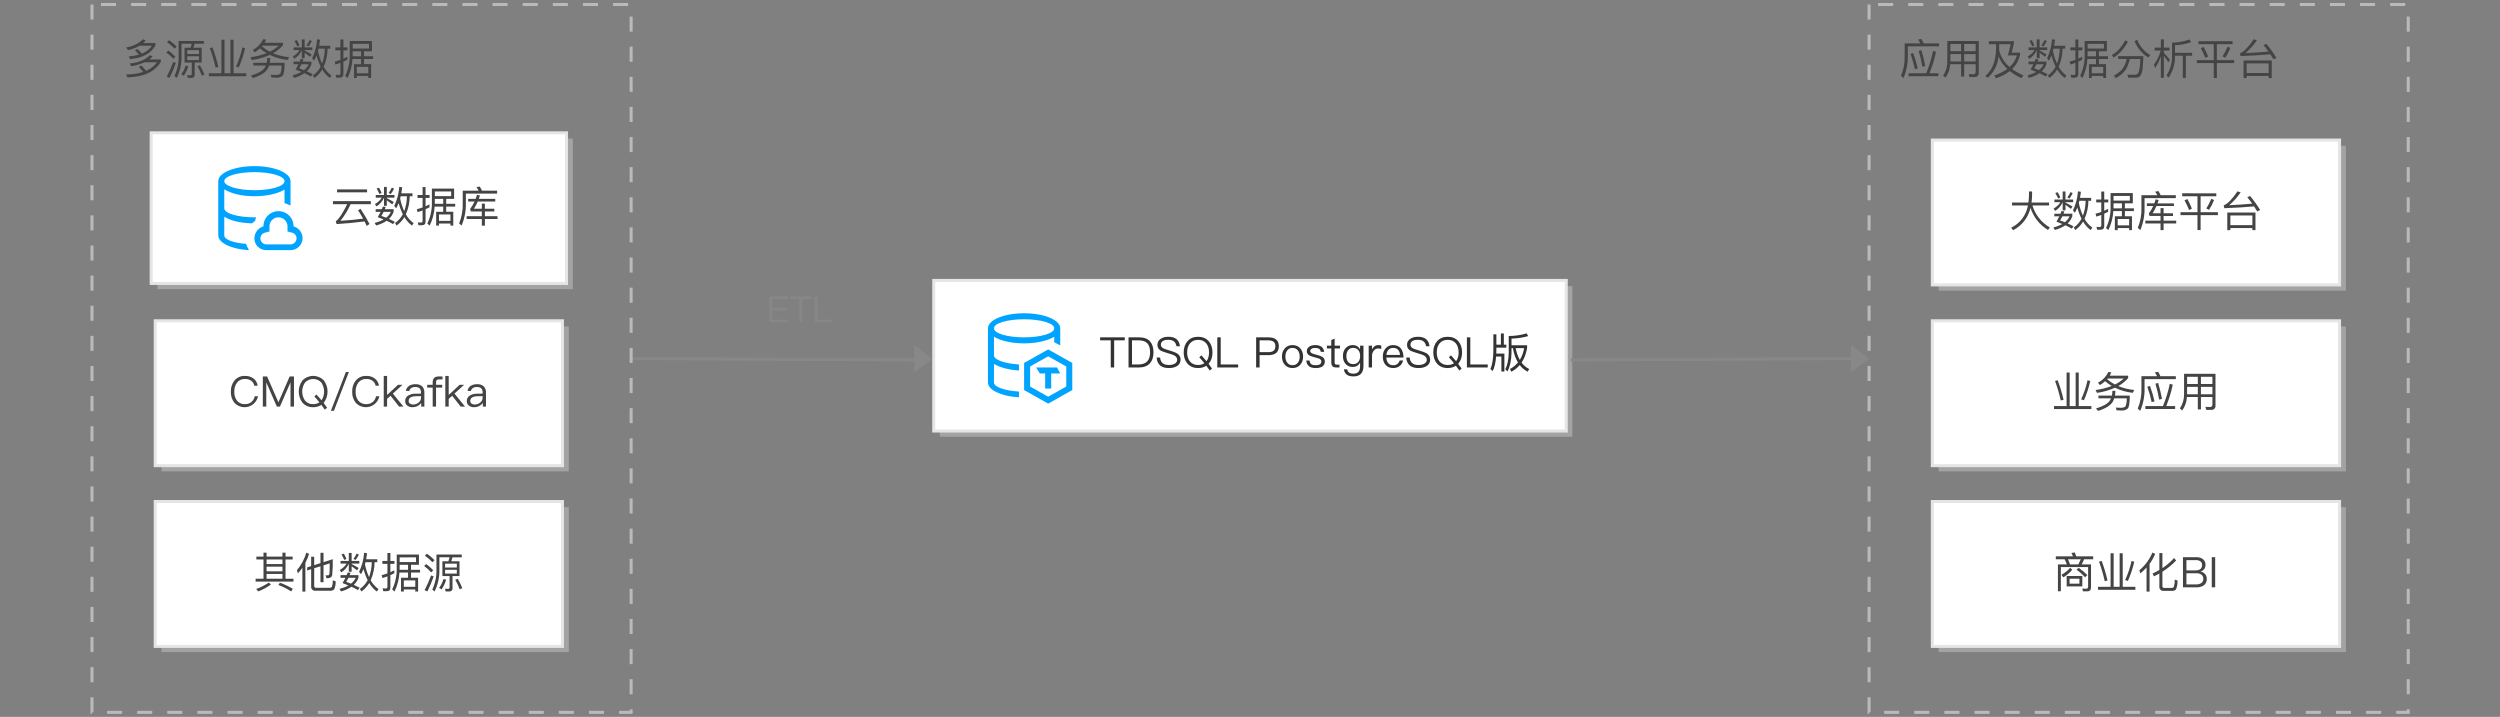 <?xml version="1.0" encoding="UTF-8"?>
<svg width="830px" height="238px" viewBox="0 0 830 238" version="1.1" xmlns="http://www.w3.org/2000/svg" xmlns:xlink="http://www.w3.org/1999/xlink">
    <rect x="0" y="0" width="830" height="238" fill="#808080" stroke="none"/>
    <title>2</title>
    <g id="2" stroke="none" stroke-width="1" fill="none" fill-rule="evenodd">
        <g id="htap" transform="translate(30, 1)">
            <g id="编组" transform="translate(280, 92)" fill-rule="nonzero">
                <rect id="矩形" fill="#BBBBBB" opacity="0.6" x="2" y="2" width="210" height="50"></rect>
                <rect id="矩形" stroke="#E5E5E5" fill="#FFFFFF" x="0" y="0.1" width="210" height="50"></rect>
                <path d="M59.9,29 L59.9,19.998 L63.428,19.998 L63.428,19.004 L55.238,19.004 L55.238,19.998 L58.766,19.998 L58.766,29 L59.9,29 Z M68.146,29 C69.714,29 70.918,28.538 71.758,27.628 C72.556,26.76 72.962,25.542 72.962,24.002 C72.962,22.434 72.584,21.216 71.842,20.376 C71.03,19.452 69.84,19.004 68.258,19.004 L64.674,19.004 L64.674,29 L68.146,29 Z M67.95,28.006 L65.822,28.006 L65.822,19.998 L68.076,19.998 C69.392,19.998 70.344,20.334 70.96,21.02 C71.534,21.664 71.828,22.658 71.828,24.002 C71.828,25.304 71.506,26.298 70.89,26.97 C70.232,27.656 69.252,28.006 67.95,28.006 Z M78.072,29.196 C79.262,29.196 80.2,28.944 80.9,28.454 C81.6,27.95 81.95,27.25 81.95,26.382 C81.95,25.472 81.53,24.772 80.704,24.268 C80.284,24.016 79.416,23.694 78.1,23.302 C77.134,23.022 76.518,22.812 76.266,22.672 C75.692,22.364 75.412,21.958 75.412,21.454 C75.412,20.88 75.65,20.46 76.126,20.18 C76.546,19.928 77.12,19.816 77.862,19.816 C78.674,19.816 79.304,19.984 79.752,20.348 C80.186,20.698 80.466,21.23 80.592,21.958 L81.726,21.958 C81.628,20.908 81.25,20.11 80.578,19.578 C79.934,19.06 79.038,18.808 77.918,18.808 C76.882,18.808 76.028,19.032 75.37,19.48 C74.628,19.956 74.264,20.642 74.264,21.51 C74.264,22.35 74.642,22.994 75.412,23.442 C75.734,23.61 76.504,23.89 77.708,24.254 C78.828,24.576 79.542,24.814 79.822,24.982 C80.48,25.332 80.816,25.822 80.816,26.452 C80.816,26.984 80.564,27.404 80.06,27.712 C79.556,28.02 78.884,28.174 78.072,28.174 C77.176,28.174 76.504,27.978 76.042,27.614 C75.538,27.208 75.23,26.564 75.132,25.696 L73.998,25.696 C74.082,26.928 74.516,27.838 75.3,28.44 C75.972,28.944 76.896,29.196 78.072,29.196 Z M91.638,30.022 L92.394,29.364 C92.016,28.818 91.638,28.286 91.246,27.782 C91.26,27.754 91.288,27.726 91.316,27.698 C92.128,26.746 92.548,25.528 92.548,24.016 C92.548,22.49 92.128,21.258 91.316,20.306 C90.448,19.298 89.258,18.808 87.774,18.808 C86.262,18.808 85.086,19.312 84.218,20.32 C83.392,21.272 82.986,22.504 82.986,24.016 C82.986,25.514 83.392,26.746 84.218,27.698 C85.086,28.692 86.262,29.196 87.76,29.196 C88.824,29.196 89.734,28.93 90.49,28.426 C90.868,28.93 91.246,29.462 91.638,30.022 Z M87.76,28.174 C86.612,28.174 85.702,27.782 85.058,26.998 C84.442,26.242 84.134,25.248 84.134,24.016 C84.134,22.77 84.442,21.776 85.058,21.02 C85.716,20.222 86.626,19.83 87.774,19.83 C88.922,19.83 89.818,20.208 90.462,20.978 C91.078,21.734 91.4,22.742 91.4,24.016 C91.4,25.206 91.12,26.172 90.56,26.914 C90,26.228 89.426,25.584 88.852,24.968 L88.166,25.626 C88.726,26.214 89.286,26.872 89.846,27.586 C89.286,27.978 88.586,28.174 87.76,28.174 Z M101.06,29 L101.06,28.006 L95.278,28.006 L95.278,19.004 L94.144,19.004 L94.144,29 L101.06,29 Z M108.186,29 L108.186,24.912 L111.112,24.912 C113.408,24.912 114.57,23.918 114.57,21.944 C114.57,19.984 113.422,19.004 111.126,19.004 L107.038,19.004 L107.038,29 L108.186,29 Z M111.056,23.918 L108.186,23.918 L108.186,19.998 L111.056,19.998 C111.854,19.998 112.442,20.152 112.834,20.488 C113.226,20.782 113.422,21.272 113.422,21.944 C113.422,22.616 113.226,23.106 112.848,23.428 C112.456,23.75 111.868,23.918 111.056,23.918 Z M119.12,29.196 C120.198,29.196 121.066,28.818 121.724,28.062 C122.326,27.362 122.634,26.466 122.634,25.388 C122.634,24.296 122.326,23.4 121.71,22.686 C121.066,21.93 120.198,21.566 119.12,21.566 C118.028,21.566 117.174,21.93 116.53,22.686 C115.914,23.4 115.606,24.296 115.606,25.388 C115.606,26.466 115.914,27.362 116.53,28.062 C117.174,28.818 118.028,29.196 119.12,29.196 Z M119.12,28.258 C118.35,28.258 117.748,27.964 117.328,27.376 C116.936,26.844 116.754,26.186 116.754,25.388 C116.754,24.576 116.936,23.918 117.328,23.386 C117.748,22.798 118.35,22.504 119.12,22.504 C119.876,22.504 120.478,22.798 120.926,23.386 C121.304,23.918 121.5,24.576 121.5,25.388 C121.5,26.172 121.304,26.844 120.926,27.376 C120.478,27.964 119.876,28.258 119.12,28.258 Z M126.778,29.196 C128.822,29.196 129.844,28.44 129.844,26.956 C129.844,26.326 129.55,25.836 128.976,25.472 C128.598,25.234 127.982,25.01 127.114,24.8 C126.386,24.604 125.882,24.45 125.616,24.324 C125.196,24.114 125,23.848 125,23.54 C125,23.218 125.154,22.966 125.462,22.784 C125.742,22.588 126.134,22.504 126.638,22.504 C127.212,22.504 127.66,22.616 127.968,22.84 C128.248,23.036 128.43,23.372 128.528,23.82 L129.62,23.82 C129.424,22.308 128.444,21.566 126.652,21.566 C125.84,21.566 125.168,21.748 124.664,22.112 C124.118,22.476 123.852,22.952 123.852,23.568 C123.852,24.184 124.118,24.646 124.678,24.982 C125.014,25.206 125.616,25.416 126.47,25.626 C127.254,25.822 127.772,25.976 128.01,26.088 C128.458,26.312 128.696,26.62 128.696,27.026 C128.696,27.838 128.038,28.258 126.75,28.258 C126.134,28.258 125.672,28.146 125.364,27.922 C125.056,27.67 124.846,27.264 124.762,26.69 L123.67,26.69 C123.838,28.356 124.874,29.196 126.778,29.196 Z M134.702,29 L134.702,28.062 L133.778,28.062 C133.526,28.062 133.344,27.992 133.246,27.88 C133.134,27.768 133.092,27.572 133.092,27.306 L133.092,22.7 L134.884,22.7 L134.884,21.762 L133.092,21.762 L133.092,19.424 L131.986,19.886 L131.986,21.762 L130.53,21.762 L130.53,22.7 L131.986,22.7 L131.986,27.306 C131.986,27.852 132.098,28.258 132.336,28.538 C132.588,28.846 133.022,29 133.61,29 L134.702,29 Z M139.364,31.968 C141.562,31.968 142.668,30.806 142.668,28.496 L142.668,21.762 L141.548,21.762 L141.548,23.008 C141.016,22.042 140.204,21.566 139.112,21.566 C138.104,21.566 137.306,21.916 136.718,22.63 C136.13,23.302 135.85,24.156 135.85,25.22 C135.85,26.27 136.13,27.124 136.718,27.796 C137.306,28.482 138.104,28.832 139.112,28.832 C140.204,28.832 141.016,28.342 141.548,27.376 L141.548,28.65 C141.548,30.246 140.82,31.058 139.364,31.058 C138.706,31.058 138.216,30.932 137.894,30.694 C137.572,30.47 137.362,30.106 137.278,29.616 L136.158,29.616 C136.284,30.4 136.606,30.988 137.124,31.38 C137.628,31.772 138.384,31.968 139.364,31.968 Z M139.266,27.894 C138.482,27.894 137.908,27.614 137.516,27.082 C137.166,26.606 136.998,25.976 136.998,25.22 C136.998,24.408 137.194,23.75 137.586,23.274 C137.992,22.742 138.552,22.49 139.28,22.49 C139.994,22.49 140.554,22.742 140.974,23.274 C141.366,23.75 141.562,24.408 141.562,25.22 C141.562,26.004 141.366,26.648 140.974,27.138 C140.554,27.642 139.994,27.894 139.266,27.894 Z M145.51,29 L145.51,25.164 C145.51,24.492 145.692,23.918 146.084,23.442 C146.462,22.938 146.938,22.7 147.498,22.7 C147.848,22.7 148.212,22.742 148.576,22.854 L148.576,21.734 C148.31,21.622 147.974,21.566 147.582,21.566 C147.078,21.566 146.644,21.72 146.266,22.028 C145.958,22.266 145.706,22.602 145.51,23.022 L145.51,21.762 L144.404,21.762 L144.404,29 L145.51,29 Z M152.538,29.196 C153.476,29.196 154.246,28.916 154.848,28.384 C155.338,27.936 155.66,27.376 155.828,26.676 L154.708,26.676 C154.526,27.18 154.288,27.558 153.98,27.81 C153.616,28.104 153.126,28.258 152.538,28.258 C151.852,28.258 151.306,28.034 150.914,27.586 C150.522,27.138 150.312,26.508 150.256,25.696 L155.968,25.696 C155.94,24.436 155.66,23.442 155.128,22.742 C154.54,21.958 153.658,21.566 152.496,21.566 C151.446,21.566 150.62,21.944 150.004,22.7 C149.388,23.414 149.094,24.31 149.094,25.374 C149.094,26.55 149.402,27.474 150.046,28.174 C150.662,28.846 151.502,29.196 152.538,29.196 Z M154.806,24.828 L150.284,24.828 C150.354,24.114 150.578,23.554 150.97,23.134 C151.362,22.714 151.88,22.504 152.524,22.504 C153.896,22.504 154.666,23.274 154.806,24.828 Z M160.938,29.196 C162.128,29.196 163.066,28.944 163.766,28.454 C164.466,27.95 164.816,27.25 164.816,26.382 C164.816,25.472 164.396,24.772 163.57,24.268 C163.15,24.016 162.282,23.694 160.966,23.302 C160,23.022 159.384,22.812 159.132,22.672 C158.558,22.364 158.278,21.958 158.278,21.454 C158.278,20.88 158.516,20.46 158.992,20.18 C159.412,19.928 159.986,19.816 160.728,19.816 C161.54,19.816 162.17,19.984 162.618,20.348 C163.052,20.698 163.332,21.23 163.458,21.958 L164.592,21.958 C164.494,20.908 164.116,20.11 163.444,19.578 C162.8,19.06 161.904,18.808 160.784,18.808 C159.748,18.808 158.894,19.032 158.236,19.48 C157.494,19.956 157.13,20.642 157.13,21.51 C157.13,22.35 157.508,22.994 158.278,23.442 C158.6,23.61 159.37,23.89 160.574,24.254 C161.694,24.576 162.408,24.814 162.688,24.982 C163.346,25.332 163.682,25.822 163.682,26.452 C163.682,26.984 163.43,27.404 162.926,27.712 C162.422,28.02 161.75,28.174 160.938,28.174 C160.042,28.174 159.37,27.978 158.908,27.614 C158.404,27.208 158.096,26.564 157.998,25.696 L156.864,25.696 C156.948,26.928 157.382,27.838 158.166,28.44 C158.838,28.944 159.762,29.196 160.938,29.196 Z M174.504,30.022 L175.26,29.364 C174.882,28.818 174.504,28.286 174.112,27.782 C174.126,27.754 174.154,27.726 174.182,27.698 C174.994,26.746 175.414,25.528 175.414,24.016 C175.414,22.49 174.994,21.258 174.182,20.306 C173.314,19.298 172.124,18.808 170.64,18.808 C169.128,18.808 167.952,19.312 167.084,20.32 C166.258,21.272 165.852,22.504 165.852,24.016 C165.852,25.514 166.258,26.746 167.084,27.698 C167.952,28.692 169.128,29.196 170.626,29.196 C171.69,29.196 172.6,28.93 173.356,28.426 C173.734,28.93 174.112,29.462 174.504,30.022 Z M170.626,28.174 C169.478,28.174 168.568,27.782 167.924,26.998 C167.308,26.242 167,25.248 167,24.016 C167,22.77 167.308,21.776 167.924,21.02 C168.582,20.222 169.492,19.83 170.64,19.83 C171.788,19.83 172.684,20.208 173.328,20.978 C173.944,21.734 174.266,22.742 174.266,24.016 C174.266,25.206 173.986,26.172 173.426,26.914 C172.866,26.228 172.292,25.584 171.718,24.968 L171.032,25.626 C171.592,26.214 172.152,26.872 172.712,27.586 C172.152,27.978 171.452,28.174 170.626,28.174 Z M183.926,29 L183.926,28.006 L178.144,28.006 L178.144,19.004 L177.01,19.004 L177.01,29 L183.926,29 Z M191.794,30.414 C192.858,29.84 193.782,29.098 194.552,28.202 C195.252,29.126 196.134,29.854 197.184,30.4 L197.688,29.518 C196.694,29.014 195.854,28.314 195.168,27.39 C196.064,26.06 196.68,24.422 197.002,22.476 L197.002,21.622 L191.822,21.622 L191.822,19.424 C193.852,19.34 195.7,19.06 197.352,18.584 L196.848,17.674 C195.084,18.234 193.096,18.528 190.898,18.556 L190.898,24.114 C190.842,26.438 190.464,28.272 189.764,29.588 L190.464,30.33 C191.304,28.79 191.766,26.718 191.822,24.114 L191.822,22.574 L192.284,22.574 C192.606,24.45 193.166,26.046 193.964,27.348 C193.236,28.216 192.354,28.944 191.304,29.518 L191.794,30.414 Z M189.456,30.344 L189.456,24.394 L186.768,24.394 C186.782,23.988 186.796,23.568 186.796,23.134 L186.796,22.42 L190.1,22.42 L190.1,21.426 L189.274,21.426 L189.274,17.716 L188.294,17.716 L188.294,21.426 L186.796,21.426 L186.796,17.996 L185.802,17.996 L185.802,23.134 C185.788,26.046 185.452,28.174 184.808,29.504 L185.564,30.176 C186.166,29.056 186.544,27.46 186.712,25.36 L188.462,25.36 L188.462,30.344 L189.456,30.344 Z M194.58,26.494 C193.964,25.402 193.502,24.1 193.194,22.574 L196.022,22.574 C195.77,24.058 195.28,25.374 194.58,26.494 Z" id="TDSQLPostgreSQL版" fill="#333333"></path>
                <g id="分布式HTAP数据库-32px-(2)" transform="translate(16, 9)">
                    <path d="M22,14 L30,18.5 L30,27.5 L22,32 L14,27.5 L14,18.5 L22,14 Z M14,2 C20.6,2 26,4.2 26,7 L26,7 L26,12.7 L24,11.6 L24,9.8 C21.9,11.1 18.2,12 14,12 C9.8,12 6.1,11.1 4,9.8 L4,9.8 L4,16 C4,17.5 7.6,18.7 12.3,19 L12.3,19 L12.3,21 C8.9,20.8 5.9,20 4,18.8 L4,18.8 L4,25 L4.006,25.102 C4.164,26.554 7.707,27.707 12.3,28 L12.3,28 L12.3,29.9 C6.5,29.6 2,27.5 2,25 L2,25 L2,7 C2,4.2 7.4,2 14,2 Z M22,16.295 L16,19.67 L16,26.33 L22,29.705 L28,26.33 L28,19.67 L22,16.295 Z M24.919,20 L26,22 L23,22 L23,27 L21,27 L21,22 L19.228,22 L18,20 L24.919,20 Z M14,4 C8.5,4 4,5.3 4,7 C4,8.7 8.5,10 14,10 C19.5,10 24,8.7 24,7 C24,5.3 19.5,4 14,4 Z" id="形状结合" fill="#00A4FF"></path>
                    <rect id="Rectangle-Copy" fill="#444444" opacity="0" x="0" y="0" width="32" height="32"></rect>
                </g>
            </g>
            <g id="编组" transform="translate(490, 113)">
                <line x1="95.035" y1="5.05" x2="1.5" y2="5.5" id="路径" stroke="#888888"></line>
                <polygon id="路径" fill="#888888" fill-rule="nonzero" points="94.535 9.55 100.535 5.15 94.535 0.55"></polygon>
            </g>
            <g id="编组" transform="translate(179, 113)">
                <line x1="97.5" y1="5.5" x2="0.535" y2="5.05" id="路径" stroke="#888888"></line>
                <polygon id="路径" fill="#888888" fill-rule="nonzero" points="94.535 9.55 100.535 5.15 94.535 0.55"></polygon>
            </g>
            <g id="编组">
                <path d="M0.535,0.5 L0.535,235.5 L179.535,235.5 L179.535,0.5 L0.535,0.5 Z" id="路径" stroke="#BABABA" stroke-dasharray="5"></path>
                <g transform="translate(21, 105)" fill-rule="nonzero">
                    <rect id="矩形" fill="#BBBBBB" opacity="0.6" x="2.635" y="2.4" width="135.2" height="48.1"></rect>
                    <rect id="矩形" stroke="#E5E5E5" fill="#FFFFFF" x="0.535" y="0.5" width="135.2" height="48.1"></rect>
                    <g transform="translate(25, 17)" fill="#444444">
                        <path d="M8.181,2.677 C8.932,3.257 9.417,4.116 9.526,5.059 L8.419,5.059 C8.306,4.378 7.922,3.772 7.355,3.379 C6.766,2.99 6.071,2.794 5.366,2.818 C4.324,2.762 3.32,3.216 2.676,4.037 C2.051,4.908 1.739,5.966 1.793,7.037 C1.731,8.098 2.039,9.147 2.663,10.007 C3.317,10.8 4.311,11.232 5.337,11.17 C6.917,11.245 8.302,10.124 8.559,8.564 L9.667,8.564 C9.31,10.255 8.031,11.6 6.36,12.041 C4.689,12.483 2.912,11.945 1.767,10.651 C0.979,9.616 0.582,8.336 0.646,7.037 C0.589,5.722 0.995,4.428 1.794,3.382 C2.665,2.309 4,1.719 5.38,1.799 C6.386,1.765 7.374,2.075 8.181,2.677 L8.181,2.677 Z" id="路径"></path>
                        <polygon id="路径" points="12.686 1.992 16.412 10.522 16.455 10.522 20.167 1.992 21.6 1.992 21.6 11.992 20.446 11.992 20.446 4.036 20.4 4.036 16.941 11.992 15.908 11.992 12.448 4.036 12.406 4.036 12.406 11.992 11.257 11.992 11.257 1.992"></polygon>
                        <path d="M31.519,3.3 C33.162,5.491 33.162,8.504 31.519,10.695 C31.492,10.72 31.468,10.748 31.449,10.779 C31.841,11.279 32.219,11.816 32.598,12.362 L31.841,13.02 C31.449,12.46 31.071,11.927 30.693,11.42 C29.88,11.945 28.928,12.213 27.961,12.19 C26.614,12.251 25.312,11.7 24.418,10.69 C22.774,8.504 22.774,5.494 24.418,3.308 C25.347,2.344 26.627,1.799 27.965,1.796 C29.304,1.794 30.586,2.335 31.518,3.295 L31.519,3.3 Z M25.258,4.013 C24.025,5.816 24.025,8.192 25.258,9.995 C25.925,10.787 26.924,11.223 27.958,11.172 C28.698,11.197 29.428,10.992 30.045,10.583 C29.485,9.869 28.925,9.211 28.365,8.622 L29.051,7.964 C29.625,8.58 30.2,9.224 30.76,9.911 C31.914,8.088 31.875,5.754 30.66,3.971 C29.953,3.231 28.971,2.815 27.947,2.823 C26.924,2.831 25.949,3.262 25.253,4.013 L25.258,4.013 Z" id="形状"></path>
                        <polygon id="路径" points="39.82 0.506 34.862 13.393 33.853 13.393 38.826 0.506"></polygon>
                        <path d="M48.46,2.677 C49.21,3.258 49.694,4.117 49.804,5.059 L48.7,5.059 C48.586,4.378 48.202,3.773 47.635,3.379 C47.047,2.989 46.352,2.793 45.647,2.818 C44.606,2.762 43.602,3.217 42.958,4.037 C42.332,4.908 42.021,5.966 42.075,7.037 C42.013,8.098 42.319,9.147 42.943,10.007 C43.598,10.8 44.592,11.232 45.619,11.17 C47.198,11.244 48.583,10.124 48.84,8.564 L49.947,8.564 C49.59,10.255 48.311,11.6 46.64,12.041 C44.969,12.483 43.192,11.945 42.047,10.651 C41.26,9.616 40.864,8.336 40.927,7.037 C40.87,5.722 41.277,4.428 42.076,3.382 C42.947,2.309 44.282,1.719 45.662,1.799 C46.667,1.766 47.654,2.076 48.46,2.677 Z" id="路径"></path>
                        <polygon id="路径" points="52.516 1.8 52.516 8.117 56.144 4.755 57.628 4.755 54.435 7.669 57.935 11.997 56.492 11.997 53.663 8.397 52.514 9.433 52.514 11.997 51.4 11.997 51.4 1.8"></polygon>
                        <path d="M64.25,5.367 C64.702,5.923 64.932,6.627 64.894,7.342 L64.894,11.993 L63.843,11.993 L63.843,10.774 C63.55,11.174 63.173,11.504 62.737,11.741 C62.183,12.043 61.561,12.197 60.93,12.189 C60.304,12.221 59.687,12.027 59.193,11.642 C58.756,11.286 58.508,10.749 58.521,10.186 C58.48,9.429 58.863,8.711 59.515,8.323 C60.28,7.881 61.155,7.668 62.037,7.707 L63.774,7.678 L63.774,7.3 C63.774,6.082 63.143,5.479 61.882,5.479 C61.426,5.456 60.974,5.568 60.582,5.801 C60.205,6.03 59.94,6.406 59.853,6.839 L58.747,6.754 C58.862,6.055 59.27,5.438 59.868,5.059 C60.502,4.697 61.226,4.524 61.955,4.559 C62.8,4.487 63.636,4.782 64.25,5.367 L64.25,5.367 Z M62.107,8.547 C60.482,8.575 59.669,9.107 59.669,10.158 C59.661,10.483 59.813,10.792 60.076,10.984 C60.395,11.208 60.779,11.321 61.168,11.306 C61.837,11.312 62.485,11.073 62.989,10.634 C63.467,10.281 63.757,9.728 63.774,9.134 L63.774,8.518 L62.107,8.547 Z" id="形状"></path>
                        <path d="M70.914,1.992 L70.914,2.958 L69.667,2.958 C69.414,2.931 69.162,3.019 68.98,3.196 C68.82,3.414 68.745,3.684 68.77,3.953 L68.77,4.753 L70.815,4.753 L70.815,5.691 L68.77,5.691 L68.77,11.991 L67.65,11.991 L67.65,5.691 L65.829,5.691 L65.829,4.753 L67.65,4.753 L67.65,3.926 C67.616,3.412 67.782,2.906 68.112,2.511 C68.488,2.144 69.003,1.956 69.527,1.994 L70.914,1.992 Z" id="路径"></path>
                        <polygon id="路径" points="72.969 1.8 72.969 8.117 76.597 4.755 78.083 4.755 74.888 7.669 78.388 11.997 76.946 11.997 74.116 8.397 72.967 9.433 72.967 11.997 71.847 11.997 71.847 1.8"></polygon>
                        <path d="M84.7,5.367 C85.152,5.923 85.382,6.627 85.344,7.342 L85.344,11.993 L84.3,11.993 L84.3,10.774 C84.007,11.174 83.63,11.504 83.194,11.741 C82.64,12.043 82.017,12.197 81.386,12.189 C80.76,12.221 80.144,12.027 79.65,11.642 C79.213,11.286 78.965,10.749 78.977,10.186 C78.937,9.427 79.323,8.709 79.977,8.323 C80.741,7.881 81.616,7.668 82.498,7.707 L84.235,7.678 L84.235,7.3 C84.235,6.082 83.605,5.479 82.344,5.479 C81.888,5.456 81.436,5.568 81.044,5.801 C80.667,6.03 80.402,6.406 80.315,6.839 L79.209,6.754 C79.323,6.055 79.731,5.438 80.329,5.059 C80.963,4.697 81.687,4.524 82.416,4.559 C83.258,4.491 84.088,4.785 84.7,5.367 Z M82.556,8.547 C80.931,8.575 80.119,9.107 80.119,10.158 C80.112,10.483 80.263,10.791 80.525,10.984 C80.844,11.208 81.228,11.322 81.618,11.306 C82.287,11.312 82.935,11.073 83.439,10.634 C83.917,10.281 84.206,9.728 84.223,9.134 L84.223,8.518 L82.556,8.547 Z" id="形状"></path>
                    </g>
                </g>
                <g transform="translate(21, 165)" fill-rule="nonzero">
                    <rect id="矩形" fill="#BBBBBB" opacity="0.6" x="2.635" y="2.4" width="135.2" height="48.1"></rect>
                    <rect id="矩形" stroke="#E5E5E5" fill="#FFFFFF" x="0.535" y="0.5" width="135.2" height="48.1"></rect>
                    <g transform="translate(33, 17)" fill="#444444" id="形状">
                        <path d="M3.482,1.781 L3.482,0.493 L4.5,0.493 L4.5,1.781 L9.768,1.781 L9.768,0.493 L10.79,0.493 L10.79,1.781 L13.158,1.781 L13.158,2.734 L10.794,2.734 L10.794,9.149 L13.427,9.149 L13.427,10.088 L0.863,10.088 L0.863,9.149 L3.482,9.149 L3.482,2.734 L1.115,2.734 L1.115,1.781 L3.482,1.781 Z M5.948,11.068 C4.644,12.019 3.216,12.787 1.704,13.351 L1.073,12.539 C2.545,12.017 3.944,11.306 5.233,10.424 L5.948,11.068 Z M9.772,4.26 L9.772,2.734 L4.5,2.734 L4.5,4.26 L9.772,4.26 Z M9.772,6.684 L9.772,5.13 L4.5,5.13 L4.5,6.684 L9.772,6.684 Z M9.772,9.149 L9.772,7.549 L4.5,7.549 L4.5,9.149 L9.772,9.149 Z M13.217,12.497 L12.658,13.351 C11.335,12.479 9.915,11.765 8.427,11.222 L8.927,10.466 C10.425,10.99 11.863,11.672 13.217,12.5 L13.217,12.497 Z"></path>
                        <path d="M18.617,0.884 C18.293,1.913 17.88,2.911 17.384,3.869 L17.384,13.422 L16.39,13.422 L16.39,5.493 C15.935,6.145 15.439,6.767 14.905,7.356 L14.583,6.305 C16.017,4.595 17.08,2.606 17.707,0.464 L18.617,0.884 Z M20.76,13.128 C20.354,13.182 19.946,13.042 19.66,12.75 C19.373,12.457 19.241,12.047 19.303,11.642 L19.303,5.984 L17.972,6.404 L17.972,5.381 L19.303,4.947 L19.303,1.838 L20.312,1.838 L20.312,4.625 L22.399,3.953 L22.399,0.535 L23.408,0.535 L23.408,3.63 L26.475,2.65 C26.526,4.445 26.459,6.242 26.275,8.029 C26.135,8.645 25.588,8.967 24.608,8.967 L24.384,8.967 L24.09,7.987 C24.356,8.001 24.59,8.014 24.819,8.014 C25.113,8.014 25.294,7.846 25.365,7.514 C25.42,7.206 25.449,6.044 25.465,4.041 L23.407,4.685 L23.407,10.3 L22.4,10.3 L22.4,5 L20.313,5.659 L20.313,11.5 C20.313,11.934 20.537,12.158 21.013,12.158 L25.413,12.158 C25.708,12.18 25.996,12.066 26.197,11.85 C26.419,11.144 26.518,10.405 26.491,9.665 L27.444,9.987 C27.479,10.904 27.311,11.817 26.954,12.662 C26.588,13.013 26.085,13.182 25.581,13.125 L20.76,13.128 Z"></path>
                        <path d="M32.365,7.174 C32.265,7.44 32.165,7.692 32.085,7.945 L35.012,7.945 L35.012,8.771 C34.709,9.691 34.173,10.518 33.458,11.171 C34.129,11.478 34.774,11.787 35.39,12.123 L34.844,12.907 C34.148,12.496 33.427,12.127 32.687,11.801 C31.619,12.51 30.44,13.035 29.199,13.355 L28.723,12.515 C29.752,12.258 30.745,11.872 31.678,11.367 C31.062,11.1 30.418,10.834 29.731,10.582 C30.095,9.966 30.418,9.391 30.698,8.831 L29.045,8.831 L29.045,7.949 L31.09,7.949 C31.216,7.64 31.329,7.349 31.426,7.066 L32.365,7.174 Z M31.804,3.238 L31.804,0.563 L32.743,0.563 L32.743,3.238 L35.293,3.238 L35.293,4.121 L32.743,4.121 L32.743,4.275 C33.5,4.653 34.284,5.088 35.068,5.563 L34.55,6.347 C33.849,5.788 33.247,5.34 32.743,5.003 L32.743,6.824 L31.8,6.824 L31.8,4.163 C31.267,5.347 30.394,6.346 29.293,7.034 L28.803,6.221 C29.73,5.737 30.509,5.012 31.058,4.121 L29.069,4.121 L29.069,3.238 L31.804,3.238 Z M31.02,2.566 L30.292,2.902 C30.028,2.271 29.714,1.662 29.353,1.081 L30.153,0.815 C30.489,1.374 30.779,1.96 31.02,2.566 Z M34.102,8.827 L31.693,8.827 C31.474,9.293 31.221,9.743 30.936,10.172 C31.497,10.372 32.029,10.564 32.536,10.772 C33.201,10.254 33.736,9.588 34.1,8.827 L34.102,8.827 Z M35.138,1.109 C34.848,1.75 34.486,2.356 34.06,2.916 L33.345,2.551 C33.768,2.002 34.126,1.405 34.41,0.773 L35.138,1.109 Z M36.679,5.909 C36.449,6.503 36.172,7.079 35.853,7.631 L35.222,6.861 C36.167,4.868 36.732,2.715 36.889,0.515 L37.87,0.684 C37.786,1.398 37.67,2.071 37.562,2.684 L41.262,2.684 L41.262,3.65 L40.352,3.65 C40.341,5.718 39.903,7.761 39.063,9.65 C39.695,10.805 40.581,11.801 41.655,12.563 L41.109,13.389 C40.081,12.632 39.222,11.668 38.588,10.56 C37.926,11.666 37.043,12.624 35.996,13.376 L35.477,12.535 C36.561,11.785 37.45,10.786 38.069,9.622 C37.481,8.437 37.015,7.194 36.679,5.914 L36.679,5.909 Z M37.169,4.381 C37.458,5.839 37.914,7.259 38.528,8.612 C39.107,7.022 39.411,5.345 39.428,3.653 L37.355,3.653 L37.169,4.381 Z"></path>
                        <path d="M43.241,13.267 L43.031,12.315 C43.384,12.358 43.739,12.382 44.095,12.385 C44.446,12.385 44.627,12.174 44.627,11.785 L44.627,8.353 C44.068,8.563 43.521,8.759 42.975,8.927 L42.723,7.947 C43.367,7.791 44.001,7.6 44.623,7.373 L44.623,4.207 L42.943,4.207 L42.943,3.24 L44.623,3.24 L44.623,0.59 L45.604,0.59 L45.604,3.238 L46.949,3.238 L46.949,4.205 L45.604,4.205 L45.604,6.964 C46.052,6.768 46.485,6.558 46.904,6.334 L46.904,7.334 C46.47,7.557 46.036,7.754 45.604,7.95 L45.604,12.04 C45.604,12.852 45.212,13.272 44.428,13.272 L43.241,13.267 Z M46.981,13.393 L46.197,12.693 C47.278,10.451 47.797,7.98 47.71,5.493 L47.71,1.109 L55.091,1.109 L55.091,4.509 L52.459,4.509 L52.459,6.163 L55.459,6.163 L55.459,7.073 L52.459,7.073 L52.459,8.8 L54.811,8.8 L54.811,13.394 L53.873,13.394 L53.873,12.709 L50.073,12.709 L50.073,13.394 L49.134,13.394 L49.134,8.8 L51.474,8.8 L51.474,7.077 L48.62,7.077 C48.504,9.271 47.947,11.419 46.981,13.393 Z M48.69,4.512 L48.69,5.493 C48.69,5.717 48.676,5.942 48.676,6.166 L51.476,6.166 L51.476,4.512 L48.69,4.512 Z M48.69,2.047 L48.69,3.6 L54.111,3.6 L54.111,2.045 L48.69,2.047 Z M53.873,11.811 L53.873,9.7 L50.073,9.7 L50.073,11.815 L53.873,11.811 Z"></path>
                        <path d="M59.833,6.334 L59.146,7.02 C58.448,6.234 57.663,5.529 56.807,4.92 L57.494,4.261 C58.334,4.881 59.116,5.575 59.833,6.334 Z M59.987,8.379 C59.395,10.078 58.698,11.738 57.9,13.351 L56.961,12.931 C57.792,11.353 58.513,9.72 59.118,8.043 L59.987,8.379 Z M60.267,2.972 L59.581,3.658 C58.814,2.853 57.969,2.126 57.059,1.487 L57.746,0.829 C58.643,1.474 59.486,2.19 60.267,2.972 L60.267,2.972 Z M64.861,3.337 C65.026,2.909 65.157,2.468 65.253,2.019 L61.877,2.019 L61.877,6.1 C61.938,8.622 61.389,11.121 60.277,13.385 L59.52,12.713 C60.501,10.65 60.974,8.383 60.9,6.1 L60.9,1.114 L69.3,1.114 L69.3,2.024 L66.205,2.024 C66.111,2.472 65.984,2.912 65.827,3.342 L68.558,3.342 L68.558,8.258 L66.233,8.258 L66.233,12.222 C66.279,12.53 66.179,12.841 65.961,13.064 C65.744,13.287 65.435,13.395 65.126,13.356 L63.95,13.356 L63.74,12.446 C64.089,12.489 64.44,12.513 64.791,12.516 C65.098,12.516 65.266,12.334 65.266,11.984 L65.266,8.258 L62.872,8.258 L62.872,3.342 L64.861,3.337 Z M64.119,9.443 C63.795,10.593 63.284,11.681 62.606,12.665 L61.793,12.165 C62.448,11.292 62.933,10.304 63.222,9.252 L64.119,9.443 Z M67.663,5.423 L67.663,4.134 L63.769,4.134 L63.769,5.423 L67.663,5.423 Z M67.663,6.179 L63.769,6.179 L63.769,7.44 L67.663,7.44 L67.663,6.179 Z M69.484,12.273 L68.629,12.651 C68.223,11.552 67.726,10.488 67.144,9.471 L67.985,9.177 C68.571,10.165 69.072,11.201 69.484,12.273 L69.484,12.273 Z"></path>
                    </g>
                </g>
                <g transform="translate(11, 12)" fill="#444444" fill-rule="nonzero" id="形状">
                    <path d="M7.477,10.533 C8.939,9.928 10.208,8.935 11.147,7.662 L7,7.662 C5.606,8.303 4.13,8.75 2.615,8.992 L2.015,8.092 C5.069,7.784 7.324,6.846 8.781,5.305 L9.649,5.781 C9.313,6.124 8.952,6.442 8.57,6.733 L12.409,6.733 L12.409,7.533 C10.419,10.839 6.722,12.548 1.287,12.674 L0.88,11.707 C2.798,11.735 4.708,11.461 6.54,10.895 C6.089,10.289 5.592,9.718 5.055,9.186 L5.955,8.766 C6.499,9.323 7.007,9.913 7.477,10.533 L7.477,10.533 Z M7.377,0.49 C7.125,0.771 6.858,1.038 6.577,1.29 L10.6,1.29 L10.6,2.09 C9.087,4.779 6.271,6.29 2.181,6.614 L1.747,5.704 C2.894,5.641 4.031,5.453 5.137,5.144 C4.716,4.625 4.257,4.138 3.764,3.687 L4.646,3.267 C5.158,3.746 5.636,4.261 6.075,4.808 C7.437,4.292 8.613,3.38 9.451,2.188 L5.361,2.188 C4.152,2.877 2.843,3.373 1.481,3.659 L0.893,2.735 C3,2.457 4.961,1.503 6.481,0.017 L7.377,0.49 Z"></path>
                    <path d="M17.233,5.841 L16.546,6.527 C15.848,5.741 15.064,5.036 14.207,4.427 L14.894,3.769 C15.734,4.389 16.516,5.082 17.233,5.841 L17.233,5.841 Z M17.387,7.886 C16.795,9.585 16.098,11.246 15.3,12.859 L14.361,12.439 C15.192,10.861 15.913,9.228 16.518,7.55 L17.387,7.886 Z M17.667,2.48 L16.98,3.165 C16.213,2.36 15.369,1.633 14.459,0.994 L15.146,0.336 C16.043,0.981 16.886,1.698 17.667,2.48 L17.667,2.48 Z M22.261,2.844 C22.426,2.416 22.558,1.975 22.654,1.526 L19.278,1.526 L19.278,5.6 C19.338,8.121 18.789,10.62 17.678,12.884 L16.921,12.212 C17.902,10.15 18.375,7.882 18.3,5.6 L18.3,0.616 L26.7,0.616 L26.7,1.526 L23.6,1.526 C23.506,1.974 23.379,2.414 23.222,2.844 L25.96,2.844 L25.96,7.76 L23.634,7.76 L23.634,11.725 C23.68,12.033 23.58,12.344 23.362,12.567 C23.145,12.79 22.836,12.898 22.527,12.859 L21.351,12.859 L21.141,11.948 C21.489,11.992 21.84,12.015 22.191,12.019 C22.5,12.019 22.668,11.836 22.668,11.486 L22.668,7.76 L20.268,7.76 L20.268,2.844 L22.261,2.844 Z M21.519,8.95 C21.195,10.1 20.684,11.189 20.006,12.172 L19.194,11.672 C19.848,10.799 20.333,9.811 20.623,8.759 L21.519,8.95 Z M25.063,4.931 L25.063,3.642 L21.169,3.642 L21.169,4.931 L25.063,4.931 Z M25.063,5.687 L21.169,5.687 L21.169,6.947 L25.063,6.947 L25.063,5.687 Z M26.884,11.78 L26.029,12.158 C25.624,11.059 25.127,9.995 24.544,8.979 L25.385,8.685 C25.971,9.672 26.473,10.708 26.884,11.78 L26.884,11.78 Z"></path>
                    <path d="M33.53,0.2 L33.53,11.332 L35.519,11.332 L35.519,0.2 L36.542,0.2 L36.542,11.332 L40.742,11.332 L40.742,12.313 L28.333,12.313 L28.333,11.332 L32.507,11.332 L32.507,0.2 L33.53,0.2 Z M31.5,9.231 L30.575,9.469 C30.084,7.274 29.452,5.113 28.683,3 L29.538,2.72 C30.339,4.843 30.994,7.019 31.5,9.231 L31.5,9.231 Z M40.366,3 C39.885,5.201 39.176,7.346 38.251,9.4 L37.34,9.078 C38.281,7.052 38.995,4.929 39.469,2.746 L40.366,3 Z"></path>
                    <path d="M47.376,0.154 C47.224,0.521 47.046,0.877 46.844,1.219 L52.951,1.219 L52.951,2.031 C52.019,3.096 50.91,3.992 49.673,4.679 C51.364,5.377 53.151,5.815 54.973,5.979 L54.511,6.917 C52.452,6.709 50.447,6.14 48.586,5.235 C46.68,6.08 44.665,6.656 42.6,6.947 L42.137,6 C43.968,5.77 45.765,5.319 47.488,4.656 C46.711,4.196 45.978,3.664 45.3,3.068 C44.758,3.554 44.171,3.989 43.549,4.368 L42.933,3.556 C44.433,2.786 45.635,1.539 46.35,0.012 L47.376,0.154 Z M48.707,6.247 C48.704,6.783 48.657,7.318 48.566,7.847 L53.5,7.847 C53.472,10.214 53.262,11.629 52.856,12.091 C52.289,12.615 51.524,12.87 50.756,12.791 C50.308,12.791 49.762,12.763 49.118,12.735 L48.866,11.824 L50.519,11.895 C51.359,11.88 51.877,11.695 52.101,11.362 C52.399,10.528 52.528,9.642 52.48,8.757 L48.328,8.757 C48.214,9.121 48.064,9.473 47.88,9.807 C47.166,11.068 45.527,12.118 42.949,12.931 L42.277,12.105 C44.577,11.432 46.101,10.577 46.83,9.555 C47.002,9.304 47.147,9.036 47.264,8.755 L43.089,8.755 L43.089,7.844 L47.544,7.844 C47.658,7.318 47.715,6.782 47.712,6.244 L48.707,6.247 Z M51.507,2.171 L46.157,2.171 L45.975,2.396 C46.766,3.084 47.636,3.677 48.566,4.16 C49.636,3.64 50.627,2.97 51.508,2.171 L51.507,2.171 Z"></path>
                    <path d="M59.765,6.682 C59.665,6.947 59.565,7.199 59.485,7.452 L62.413,7.452 L62.413,8.278 C62.109,9.198 61.573,10.025 60.857,10.678 C61.53,10.986 62.174,11.294 62.791,11.63 L62.244,12.414 C61.548,12.003 60.827,11.633 60.087,11.308 C59.019,12.016 57.841,12.54 56.6,12.859 L56.124,12.019 C57.154,11.761 58.147,11.375 59.08,10.87 C58.463,10.604 57.819,10.337 57.132,10.085 C57.497,9.469 57.819,8.895 58.099,8.334 L56.445,8.334 L56.445,7.452 L58.49,7.452 C58.616,7.144 58.728,6.85 58.827,6.569 L59.765,6.682 Z M59.205,2.745 L59.205,0.07 L60.143,0.07 L60.143,2.745 L62.692,2.745 L62.692,3.628 L60.143,3.628 L60.143,3.782 C60.899,4.16 61.684,4.595 62.468,5.07 L61.95,5.855 C61.25,5.295 60.648,4.847 60.143,4.51 L60.143,6.331 L59.205,6.331 L59.205,3.67 C58.672,4.854 57.8,5.853 56.7,6.541 L56.21,5.729 C57.138,5.246 57.917,4.52 58.465,3.629 L56.473,3.629 L56.473,2.746 L59.205,2.745 Z M58.42,2.073 L57.692,2.409 C57.427,1.778 57.113,1.169 56.753,0.588 L57.553,0.322 C57.889,0.881 58.179,1.467 58.42,2.073 L58.42,2.073 Z M61.502,8.334 L59.093,8.334 C58.874,8.801 58.621,9.25 58.336,9.679 C58.897,9.879 59.429,10.071 59.936,10.279 C60.602,9.761 61.137,9.095 61.5,8.334 L61.502,8.334 Z M62.539,0.616 C62.248,1.257 61.886,1.863 61.46,2.423 L60.746,2.059 C61.169,1.509 61.526,0.912 61.81,0.28 L62.539,0.616 Z M64.079,5.421 C63.849,6.016 63.573,6.592 63.253,7.144 L62.623,6.373 C63.568,4.379 64.133,2.227 64.29,0.027 L65.27,0.196 C65.186,0.91 65.07,1.583 64.962,2.196 L68.662,2.196 L68.662,3.162 L67.752,3.162 C67.741,5.23 67.301,7.272 66.462,9.162 C67.093,10.317 67.98,11.314 69.054,12.075 L68.508,12.902 C67.48,12.144 66.621,11.18 65.986,10.072 C65.325,11.178 64.443,12.137 63.395,12.888 L62.877,12.047 C63.961,11.297 64.85,10.298 65.468,9.134 C64.88,7.947 64.415,6.703 64.079,5.421 L64.079,5.421 Z M64.569,3.894 C64.858,5.352 65.314,6.771 65.928,8.124 C66.506,6.534 66.811,4.857 66.828,3.165 L64.754,3.165 L64.569,3.894 Z"></path>
                    <path d="M70.641,12.775 L70.431,11.822 C70.784,11.866 71.14,11.889 71.496,11.893 C71.846,11.893 72.028,11.682 72.028,11.293 L72.028,7.859 C71.468,8.068 70.921,8.265 70.375,8.433 L70.123,7.452 C70.768,7.297 71.404,7.105 72.028,6.878 L72.028,3.712 L70.347,3.712 L70.347,2.745 L72.028,2.745 L72.028,0.1 L73.008,0.1 L73.008,2.747 L74.353,2.747 L74.353,3.714 L73.008,3.714 L73.008,6.474 C73.457,6.278 73.891,6.068 74.308,5.843 L74.308,6.838 C73.874,7.062 73.44,7.258 73.008,7.454 L73.008,11.544 C73.008,12.357 72.616,12.777 71.832,12.777 L70.641,12.775 Z M74.381,12.901 L73.597,12.201 C74.678,9.959 75.197,7.488 75.11,5 L75.11,0.616 L82.492,0.616 L82.492,4.016 L79.858,4.016 L79.858,5.669 L82.858,5.669 L82.858,6.579 L79.858,6.579 L79.858,8.303 L82.211,8.303 L82.211,12.9 L81.273,12.9 L81.273,12.214 L77.473,12.214 L77.473,12.9 L76.535,12.9 L76.535,8.307 L78.874,8.307 L78.874,6.583 L76.02,6.583 C75.904,8.778 75.347,10.926 74.381,12.9 L74.381,12.901 Z M76.09,4.02 L76.09,5 C76.09,5.225 76.076,5.449 76.076,5.673 L78.876,5.673 L78.876,4.02 L76.09,4.02 Z M76.09,1.555 L76.09,3.109 L81.511,3.109 L81.511,1.555 L76.09,1.555 Z M81.273,11.318 L81.273,9.2 L77.473,9.2 L77.473,11.315 L81.273,11.318 Z"></path>
                </g>
                <g transform="translate(20, 43)" fill-rule="nonzero">
                    <rect id="矩形" fill="#BBBBBB" opacity="0.6" x="2.285" y="2" width="137.9" height="50"></rect>
                    <rect id="矩形" stroke="#E5E5E5" fill="#FFFFFF" x="0.185" y="0.1" width="137.9" height="50"></rect>
                    <g transform="translate(22, 11)" id="形状">
                        <g transform="translate(38, 6)" fill="#444444">
                            <path d="M13.116,5.778 L13.116,6.787 L6.393,6.787 C5.516,8.767 4.381,10.623 3.017,12.305 C5.538,12.166 8.045,11.927 10.553,11.591 C10.049,10.695 9.489,9.771 8.872,8.818 L9.685,8.318 C10.787,9.938 11.783,11.627 12.668,13.375 L11.768,14.006 C11.543,13.515 11.305,13.025 11.039,12.52 C8.196,12.885 5.1,13.165 1.739,13.389 L1.473,12.367 C1.556,12.344 1.636,12.311 1.711,12.267 C2.608,11.595 3.794,9.77 5.269,6.791 L0.548,6.791 L0.548,5.778 L13.116,5.778 Z M11.87,1.87 L11.87,2.85 L1.9,2.85 L1.9,1.87 L11.87,1.87 Z"></path>
                            <path d="M18.04,7.683 C17.94,7.949 17.84,8.201 17.759,8.454 L20.687,8.454 L20.687,9.28 C20.382,10.198 19.847,11.023 19.132,11.675 C19.804,11.983 20.449,12.292 21.065,12.628 L20.519,13.412 C19.822,13.001 19.102,12.631 18.361,12.305 C17.294,13.015 16.115,13.54 14.874,13.86 L14.397,13.02 C15.427,12.763 16.42,12.377 17.353,11.872 C16.737,11.605 16.092,11.339 15.406,11.087 C15.77,10.47 16.092,9.896 16.373,9.336 L14.72,9.336 L14.72,8.454 L16.765,8.454 C16.891,8.145 17.003,7.851 17.101,7.571 L18.04,7.683 Z M17.479,3.747 L17.479,1.072 L18.418,1.072 L18.418,3.747 L20.967,3.747 L20.967,4.63 L18.418,4.63 L18.418,4.784 C19.174,5.162 19.959,5.596 20.743,6.072 L20.225,6.856 C19.524,6.297 18.921,5.849 18.418,5.511 L18.418,7.333 L17.479,7.333 L17.479,4.672 C16.946,5.856 16.073,6.855 14.972,7.543 L14.481,6.73 C15.409,6.246 16.188,5.521 16.737,4.63 L14.748,4.63 L14.748,3.747 L17.479,3.747 Z M16.695,3.075 L15.966,3.411 C15.702,2.78 15.388,2.171 15.028,1.589 L15.828,1.324 C16.166,1.883 16.457,2.469 16.7,3.075 L16.695,3.075 Z M19.776,9.336 L17.367,9.336 C17.149,9.802 16.896,10.251 16.611,10.68 C17.171,10.88 17.703,11.073 18.211,11.28 C18.876,10.762 19.412,10.097 19.776,9.336 L19.776,9.336 Z M20.813,1.618 C20.523,2.259 20.161,2.865 19.734,3.424 L19.02,3.06 C19.443,2.511 19.801,1.914 20.085,1.282 L20.813,1.618 Z M22.354,6.418 C22.123,7.013 21.847,7.589 21.527,8.141 L20.897,7.371 C21.842,5.378 22.407,3.225 22.564,1.025 L23.544,1.194 C23.46,1.908 23.344,2.581 23.236,3.194 L26.936,3.194 L26.936,4.16 L26.026,4.16 C26.015,6.228 25.576,8.27 24.737,10.16 C25.369,11.315 26.255,12.311 27.328,13.073 L26.782,13.899 C25.754,13.142 24.895,12.178 24.261,11.07 C23.599,12.176 22.717,13.134 21.67,13.885 L21.151,13.044 C22.236,12.295 23.124,11.296 23.742,10.131 C23.154,8.945 22.689,7.702 22.354,6.422 L22.354,6.418 Z M22.844,4.891 C23.132,6.349 23.588,7.769 24.203,9.122 C24.781,7.532 25.085,5.855 25.103,4.163 L23.03,4.163 L22.844,4.891 Z"></path>
                            <path d="M28.916,13.776 L28.706,12.824 C29.059,12.867 29.414,12.891 29.77,12.894 C30.12,12.894 30.302,12.683 30.302,12.294 L30.302,8.86 C29.742,9.07 29.196,9.266 28.649,9.434 L28.397,8.454 C29.042,8.298 29.678,8.106 30.302,7.88 L30.302,4.714 L28.622,4.714 L28.622,3.747 L30.302,3.747 L30.302,1.1 L31.283,1.1 L31.283,3.748 L32.627,3.748 L32.627,4.715 L31.283,4.715 L31.283,7.474 C31.731,7.278 32.164,7.068 32.583,6.843 L32.583,7.843 C32.149,8.066 31.715,8.262 31.283,8.459 L31.283,12.549 C31.283,13.361 30.891,13.781 30.106,13.781 L28.916,13.776 Z M32.656,13.902 L31.871,13.202 C32.952,10.96 33.471,8.489 33.384,6.002 L33.384,1.618 L40.766,1.618 L40.766,5.018 L38.133,5.018 L38.133,6.671 L41.133,6.671 L41.133,7.582 L38.133,7.582 L38.133,9.305 L40.486,9.305 L40.486,13.9 L39.547,13.9 L39.547,13.214 L35.747,13.214 L35.747,13.9 L34.809,13.9 L34.809,9.308 L37.148,9.308 L37.148,7.585 L34.29,7.585 C34.175,9.778 33.62,11.926 32.656,13.9 L32.656,13.902 Z M34.365,5.021 L34.365,6 C34.365,6.224 34.351,6.449 34.351,6.672 L37.151,6.672 L37.151,5.021 L34.365,5.021 Z M34.365,2.556 L34.365,4.111 L39.786,4.111 L39.786,2.556 L34.365,2.556 Z M39.547,12.32 L39.547,10.205 L35.747,10.205 L35.747,12.32 L39.547,12.32 Z"></path>
                            <path d="M50,2.3 L55.043,2.3 L55.043,3.281 L44.667,3.281 L44.667,6.474 C44.726,9.021 44.244,11.551 43.252,13.898 L42.425,13.156 C43.297,11.04 43.707,8.761 43.625,6.474 L43.625,2.3 L48.9,2.3 C48.69,1.893 48.446,1.504 48.171,1.137 L49.292,0.937 C49.56,1.374 49.796,1.83 50,2.3 L50,2.3 Z M49.342,3.9 C49.216,4.293 49.09,4.657 48.964,5.02 L54.427,5.02 L54.427,5.9 L48.614,5.9 C48.257,6.732 47.835,7.534 47.353,8.3 L49.973,8.3 L49.973,6.6 L50.981,6.6 L50.981,8.3 L54.105,8.3 L54.105,9.211 L50.981,9.211 L50.981,10.78 L55.169,10.78 L55.169,11.7 L50.981,11.7 L50.981,13.914 L49.973,13.914 L49.973,11.7 L44.916,11.7 L44.916,10.776 L49.973,10.776 L49.973,9.21 L46.303,9.21 L46.092,8.341 C46.68,7.594 47.17,6.775 47.549,5.904 L45.434,5.904 L45.434,5.021 L47.914,5.021 C48.067,4.588 48.222,4.139 48.375,3.676 L49.342,3.9 Z"></path>
                        </g>
                        <path d="M13.06,17.15 L12.46,17.15 C6.96,17.15 2.46,15.85 2.46,14.15 L2.46,7.85 C4.66,9.25 8.26,10.15 12.46,10.15 C16.66,10.15 20.36,9.25 22.46,7.95 L22.46,12.45 C23.149,12.656 23.819,12.924 24.46,13.25 L24.46,5.15 C24.46,2.35 19.06,0.15 12.46,0.15 C5.86,0.15 0.46,2.35 0.46,5.15 L0.46,23.15 L2.46,23.15 L2.46,16.95 C4.46,18.25 7.76,19.05 11.66,19.15 C12.006,18.826 12.374,18.525 12.76,18.25 C12.738,17.861 12.843,17.474 13.06,17.15 L13.06,17.15 Z M12.46,2.15 C17.96,2.15 22.46,3.45 22.46,5.15 C22.46,6.85 17.96,8.15 12.46,8.15 C6.96,8.15 2.46,6.75 2.46,5.15 C2.46,3.45 6.96,2.15 12.46,2.15 L12.46,2.15 Z M2.46,23.15 L0.46,23.15 C0.46,25.65 4.86,27.75 10.66,28.05 C10.286,27.37 9.952,26.669 9.66,25.95 C5.56,25.65 2.46,24.55 2.46,23.15 L2.46,23.15 Z M25.46,20.15 L25.46,20.15 C25.478,18.364 24.541,16.704 23.003,15.795 C21.465,14.886 19.559,14.867 18.003,15.745 C16.447,16.623 15.478,18.264 15.46,20.05 L15.46,20.15 C13.353,20.764 12.084,22.908 12.56,25.05 C13.008,26.833 14.622,28.074 16.46,28.05 L24.46,28.05 C26.666,28.043 28.453,26.256 28.46,24.05 C28.424,22.233 27.207,20.651 25.46,20.15 L25.46,20.15 Z M24.46,26.15 L16.46,26.15 C15.357,26.147 14.463,25.253 14.46,24.15 C14.45,23.242 15.075,22.451 15.96,22.25 L17.46,21.85 L17.46,20.05 C17.508,18.43 18.839,17.143 20.46,17.15 C22.067,17.178 23.377,18.445 23.46,20.05 L23.46,21.85 L24.96,22.25 C25.845,22.451 26.47,23.242 26.46,24.15 C26.422,25.238 25.548,26.112 24.46,26.15 L24.46,26.15 Z" fill="#00A4FF"></path>
                    </g>
                </g>
            </g>
            <g id="编组" transform="translate(590, 0)">
                <path d="M0.535,0.5 L0.535,235.5 L179.535,235.5 L179.535,0.5 L0.535,0.5 Z" id="路径" stroke="#BABABA" stroke-dasharray="5"></path>
                <g transform="translate(21, 45)" fill-rule="nonzero">
                    <rect id="矩形" fill="#BBBBBB" opacity="0.6" x="2.635" y="2.4" width="135.2" height="48.1"></rect>
                    <rect id="矩形" stroke="#E5E5E5" fill="#FFFFFF" x="0.535" y="0.5" width="135.2" height="48.1"></rect>
                    <g transform="translate(26, 17)" fill="#444444">
                        <path d="M6.438,4.233 C6.55,3.392 6.611,2.545 6.62,1.697 L6.62,0.563 L7.657,0.563 L7.657,1.473 C7.656,2.396 7.594,3.318 7.474,4.233 L13.288,4.233 L13.288,5.214 L7.769,5.214 C8.691,8.302 10.761,10.918 13.554,12.525 L12.923,13.338 C10.163,11.676 8.101,9.068 7.123,5.998 C6.397,9.214 4.276,11.94 1.337,13.435 L0.707,12.595 C3.646,11.18 5.718,8.429 6.268,5.214 L0.987,5.214 L0.987,4.233 L6.438,4.233 Z" id="路径"></path>
                        <path d="M18.365,7.174 C18.265,7.44 18.165,7.692 18.085,7.945 L21.012,7.945 L21.012,8.771 C20.709,9.691 20.173,10.518 19.458,11.171 C20.129,11.478 20.774,11.787 21.39,12.123 L20.844,12.907 C20.148,12.496 19.427,12.127 18.687,11.801 C17.619,12.51 16.44,13.035 15.199,13.355 L14.723,12.515 C15.752,12.258 16.745,11.872 17.678,11.367 C17.062,11.1 16.418,10.834 15.731,10.582 C16.095,9.966 16.418,9.391 16.698,8.831 L15.045,8.831 L15.045,7.949 L17.09,7.949 C17.216,7.64 17.329,7.349 17.426,7.066 L18.365,7.174 Z M17.804,3.238 L17.804,0.563 L18.743,0.563 L18.743,3.238 L21.293,3.238 L21.293,4.121 L18.743,4.121 L18.743,4.275 C19.5,4.653 20.284,5.088 21.068,5.563 L20.55,6.347 C19.85,5.788 19.248,5.339 18.743,5 L18.743,6.821 L17.8,6.821 L17.8,4.163 C17.267,5.347 16.394,6.346 15.293,7.034 L14.803,6.221 C15.73,5.737 16.509,5.012 17.058,4.121 L15.069,4.121 L15.069,3.238 L17.804,3.238 Z M17.02,2.566 L16.292,2.902 C16.028,2.271 15.714,1.662 15.353,1.081 L16.153,0.815 C16.489,1.374 16.779,1.96 17.02,2.566 L17.02,2.566 Z M20.102,8.827 L17.693,8.827 C17.474,9.293 17.221,9.743 16.936,10.172 C17.497,10.372 18.029,10.564 18.536,10.772 C19.201,10.254 19.736,9.588 20.1,8.827 L20.102,8.827 Z M21.138,1.109 C20.848,1.75 20.486,2.356 20.06,2.916 L19.345,2.551 C19.768,2.002 20.126,1.405 20.41,0.773 L21.138,1.109 Z M22.679,5.914 C22.449,6.508 22.172,7.084 21.853,7.636 L21.222,6.866 C22.167,4.873 22.732,2.72 22.889,0.52 L23.87,0.689 C23.786,1.403 23.67,2.076 23.562,2.689 L27.262,2.689 L27.262,3.655 L26.352,3.655 C26.341,5.723 25.903,7.766 25.063,9.655 C25.695,10.81 26.581,11.806 27.655,12.568 L27.109,13.394 C26.081,12.637 25.222,11.673 24.588,10.565 C23.926,11.671 23.043,12.629 21.996,13.381 L21.477,12.54 C22.561,11.79 23.45,10.791 24.069,9.627 C23.48,8.44 23.014,7.196 22.679,5.914 Z M23.169,4.386 C23.458,5.844 23.914,7.264 24.528,8.617 C25.107,7.027 25.411,5.35 25.428,3.658 L23.355,3.658 L23.169,4.386 Z" id="形状"></path>
                        <path d="M29.241,13.267 L29.031,12.315 C29.384,12.358 29.739,12.382 30.095,12.385 C30.446,12.385 30.627,12.174 30.627,11.785 L30.627,8.351 C30.068,8.561 29.521,8.757 28.975,8.925 L28.723,7.945 C29.367,7.789 30.001,7.598 30.623,7.371 L30.623,4.205 L28.943,4.205 L28.943,3.238 L30.623,3.238 L30.623,0.59 L31.604,0.59 L31.604,3.238 L32.949,3.238 L32.949,4.205 L31.604,4.205 L31.604,6.964 C32.052,6.768 32.485,6.558 32.904,6.334 L32.904,7.329 C32.47,7.552 32.036,7.749 31.604,7.945 L31.604,12.035 C31.604,12.847 31.212,13.267 30.428,13.267 L29.241,13.267 Z M32.981,13.393 L32.197,12.693 C33.278,10.451 33.797,7.98 33.71,5.493 L33.71,1.109 L41.091,1.109 L41.091,4.509 L38.459,4.509 L38.459,6.163 L41.459,6.163 L41.459,7.073 L38.459,7.073 L38.459,8.8 L40.811,8.8 L40.811,13.394 L39.873,13.394 L39.873,12.709 L36.073,12.709 L36.073,13.394 L35.134,13.394 L35.134,8.8 L37.474,8.8 L37.474,7.076 L34.62,7.076 C34.504,9.271 33.947,11.419 32.981,13.393 L32.981,13.393 Z M34.69,4.512 L34.69,5.493 C34.69,5.717 34.676,5.942 34.676,6.166 L37.476,6.166 L37.476,4.512 L34.69,4.512 Z M34.69,2.047 L34.69,3.6 L40.111,3.6 L40.111,2.047 L34.69,2.047 Z M39.873,11.811 L39.873,9.7 L36.073,9.7 L36.073,11.815 L39.873,11.811 Z" id="形状"></path>
                        <path d="M50.329,1.8 L55.372,1.8 L55.372,2.78 L44.992,2.78 L44.992,5.973 C45.052,8.52 44.57,11.05 43.578,13.397 L42.751,12.655 C43.624,10.539 44.035,8.261 43.956,5.973 L43.956,1.8 L49.222,1.8 C49.012,1.392 48.769,1.003 48.494,0.636 L49.615,0.436 C49.884,0.874 50.123,1.329 50.329,1.8 L50.329,1.8 Z M49.67,3.4 C49.544,3.793 49.418,4.157 49.293,4.52 L54.755,4.52 L54.755,5.4 L48.942,5.4 C48.585,6.232 48.163,7.034 47.681,7.8 L50.301,7.8 L50.301,6.1 L51.309,6.1 L51.309,7.8 L54.433,7.8 L54.433,8.71 L51.309,8.71 L51.309,10.27 L55.5,10.27 L55.5,11.194 L51.311,11.194 L51.311,13.408 L50.3,13.408 L50.3,11.194 L45.244,11.194 L45.244,10.27 L50.3,10.27 L50.3,8.7 L46.63,8.7 L46.419,7.832 C47.008,7.085 47.497,6.266 47.876,5.394 L45.761,5.394 L45.761,4.511 L48.241,4.511 C48.395,4.078 48.549,3.63 48.703,3.167 L49.67,3.4 Z" id="形状"></path>
                        <path d="M68.811,1.179 L68.811,2.16 L63.6,2.16 L63.6,7.46 L69.343,7.46 L69.343,8.426 L63.6,8.426 L63.6,13.38 L62.564,13.38 L62.564,8.421 L56.933,8.421 L56.933,7.455 L62.564,7.455 L62.564,2.155 L57.494,2.155 L57.494,1.174 L68.811,1.179 Z M60.711,6.263 L59.773,6.726 C59.343,5.623 58.837,4.551 58.259,3.518 L59.199,3.056 C59.762,4.097 60.268,5.167 60.715,6.263 L60.711,6.263 Z M68.065,3.421 C67.625,4.559 67.067,5.648 66.4,6.67 L65.5,6.208 C66.151,5.19 66.7,4.111 67.139,2.986 L68.065,3.421 Z" id="形状"></path>
                        <path d="M71.269,5.172 C72.501,4.751 74.028,3.201 75.849,0.52 L76.886,0.871 C75.814,2.453 74.536,3.885 73.086,5.13 C75.776,5.017 78.325,4.83 80.734,4.611 C80.226,3.88 79.681,3.175 79.1,2.5 L80.011,2.065 C81.254,3.523 82.379,5.078 83.373,6.716 L82.392,7.192 C82.042,6.604 81.692,6.057 81.356,5.525 C78.4,5.792 75.103,5.992 71.466,6.125 L71.269,5.172 Z M81.817,13.408 L80.794,13.408 L80.794,12.708 L73.482,12.708 L73.482,13.408 L72.46,13.408 L72.46,7.566 L81.817,7.566 L81.817,13.408 Z M80.794,11.741 L80.794,8.533 L73.482,8.533 L73.482,11.741 L80.794,11.741 Z" id="形状"></path>
                    </g>
                </g>
                <g transform="translate(21, 105)" fill-rule="nonzero">
                    <rect id="矩形" fill="#BBBBBB" opacity="0.6" x="2.635" y="2.4" width="135.2" height="48.1"></rect>
                    <rect id="矩形" stroke="#E5E5E5" fill="#FFFFFF" x="0.535" y="0.5" width="135.2" height="48.1"></rect>
                    <g transform="translate(40, 17)" fill="#444444" id="形状">
                        <path d="M6.129,0.689 L6.129,11.825 L8.119,11.825 L8.119,0.689 L9.141,0.689 L9.141,11.825 L13.341,11.825 L13.341,12.805 L0.931,12.805 L0.931,11.825 L5.105,11.825 L5.105,0.689 L6.129,0.689 Z M4.099,9.723 L3.174,9.962 C2.683,7.766 2.052,5.605 1.283,3.49 L2.137,3.21 C2.939,5.334 3.595,7.51 4.1,9.723 L4.099,9.723 Z M12.965,3.49 C12.485,5.691 11.776,7.836 10.85,9.89 L9.94,9.569 C10.881,7.543 11.595,5.42 12.069,3.237 L12.965,3.49 Z"></path>
                        <path d="M19.976,0.647 C19.823,1.014 19.646,1.37 19.444,1.712 L25.55,1.712 L25.55,2.524 C24.619,3.589 23.51,4.485 22.273,5.172 C23.963,5.869 25.748,6.308 27.568,6.472 L27.106,7.411 C25.047,7.203 23.041,6.633 21.18,5.729 C19.275,6.572 17.262,7.147 15.199,7.438 L14.737,6.486 C16.568,6.256 18.365,5.804 20.087,5.141 C19.311,4.683 18.58,4.153 17.903,3.558 C17.361,4.044 16.774,4.479 16.152,4.858 L15.536,4.045 C17.037,3.276 18.239,2.029 18.953,0.501 L19.976,0.647 Z M21.306,6.74 C21.304,7.276 21.258,7.811 21.167,8.34 L26.097,8.34 C26.069,10.707 25.859,12.122 25.453,12.584 C24.886,13.108 24.121,13.363 23.353,13.284 C22.905,13.284 22.359,13.256 21.714,13.227 L21.462,12.317 L23.116,12.387 C23.956,12.373 24.474,12.187 24.698,11.855 C24.996,11.02 25.125,10.135 25.077,9.25 L20.93,9.25 C20.816,9.614 20.666,9.965 20.482,10.299 C19.767,11.56 18.128,12.611 15.551,13.424 L14.878,12.597 C17.178,11.924 18.703,11.07 19.431,10.048 C19.603,9.797 19.749,9.529 19.866,9.248 L15.691,9.248 L15.691,8.337 L20.146,8.337 C20.26,7.811 20.316,7.275 20.314,6.737 L21.306,6.74 Z M24.106,2.664 L18.755,2.664 L18.573,2.888 C19.364,3.577 20.234,4.17 21.165,4.653 C22.235,4.132 23.226,3.463 24.108,2.664 L24.106,2.664 Z"></path>
                        <path d="M36.245,1.893 L41.372,1.893 L41.372,2.874 L30.992,2.874 L30.992,6 C31.051,8.542 30.559,11.066 29.549,13.4 L28.723,12.658 C29.613,10.555 30.034,8.283 29.956,6 L29.956,1.9 L35.156,1.9 C34.937,1.461 34.684,1.039 34.4,0.639 L35.506,0.439 C35.789,0.904 36.036,1.39 36.245,1.893 Z M37.099,11.811 C38.092,9.429 38.852,6.956 39.369,4.428 L40.363,4.695 C39.851,7.127 39.125,9.508 38.192,11.811 L41.148,11.811 L41.148,12.792 L31.258,12.792 L31.258,11.811 L37.099,11.811 Z M34.299,10.255 L33.347,10.494 C32.983,8.763 32.501,7.059 31.905,5.394 L32.787,5.114 C33.403,6.793 33.909,8.51 34.3,10.255 L34.299,10.255 Z M36.799,9.429 L35.832,9.654 C35.534,7.88 35.127,6.125 34.613,4.401 L35.496,4.121 C36.019,5.867 36.451,7.639 36.792,9.429 L36.799,9.429 Z"></path>
                        <path d="M43.494,13.267 L42.723,12.581 C43.667,11.181 44.152,9.521 44.11,7.833 L44.11,1.109 L54.545,1.109 L54.545,11.6 C54.603,12.005 54.467,12.414 54.178,12.703 C53.888,12.992 53.48,13.129 53.075,13.071 L51.463,13.071 L51.198,12.077 C51.757,12.105 52.276,12.132 52.752,12.132 C53.252,12.132 53.523,11.839 53.523,11.251 L53.523,8.813 L49.712,8.813 L49.712,12.918 L48.676,12.918 L48.676,8.813 L45.062,8.813 C44.978,10.417 44.434,11.964 43.494,13.267 Z M45.118,2.089 L45.118,4.499 L48.676,4.499 L48.676,2.089 L45.118,2.089 Z M45.118,7.889 L48.676,7.889 L48.676,5.438 L45.118,5.438 L45.118,7.889 Z M53.518,2.089 L49.707,2.089 L49.707,4.499 L53.518,4.499 L53.518,2.089 Z M53.518,5.437 L49.707,5.437 L49.707,7.888 L53.518,7.888 L53.518,5.437 Z"></path>
                    </g>
                </g>
                <g transform="translate(21, 165)" fill-rule="nonzero">
                    <rect id="矩形" fill="#BBBBBB" opacity="0.6" x="2.635" y="2.4" width="135.2" height="48.1"></rect>
                    <rect id="矩形" stroke="#E5E5E5" fill="#FFFFFF" x="0.535" y="0.5" width="135.2" height="48.1"></rect>
                    <g transform="translate(41, 17)" fill="#444444">
                        <path d="M7.315,1.7 L12.946,1.7 L12.946,2.68 L9.92,2.68 C9.686,3.263 9.415,3.831 9.108,4.38 L12.217,4.38 L12.217,11.944 C12.217,12.868 11.797,13.331 10.985,13.331 L9.556,13.331 L9.304,12.406 L10.663,12.448 C11.054,12.448 11.251,12.196 11.251,11.72 L11.251,5.276 L2.2,5.276 L2.2,13.3 L1.234,13.3 L1.234,4.377 L4.189,4.377 C3.984,3.793 3.736,3.224 3.447,2.677 L0.533,2.677 L0.533,1.697 L6.233,1.697 C6.08,1.319 5.907,0.95 5.715,0.59 L6.822,0.409 C6.993,0.8 7.161,1.221 7.315,1.7 Z M6,6.152 C5.159,7.153 4.155,8.005 3.031,8.673 L2.386,7.833 C3.478,7.234 4.459,6.452 5.286,5.521 L6,6.152 Z M9.334,8.239 L9.334,11.684 L4.134,11.684 L4.134,8.239 L9.334,8.239 Z M8.017,4.373 C8.311,3.812 8.578,3.253 8.817,2.673 L4.573,2.673 C4.829,3.227 5.053,3.794 5.246,4.373 L8.017,4.373 Z M8.367,9.149 L5.1,9.149 L5.1,10.788 L8.364,10.788 L8.367,9.149 Z M11,7.917 L10.244,8.659 C9.394,7.724 8.445,6.883 7.414,6.152 L8.1,5.507 C9.136,6.223 10.106,7.03 11,7.917 Z" id="形状"></path>
                        <path d="M19.732,0.689 L19.732,11.825 L21.721,11.825 L21.721,0.689 L22.744,0.689 L22.744,11.825 L26.944,11.825 L26.944,12.805 L14.535,12.805 L14.535,11.825 L18.71,11.825 L18.71,0.689 L19.732,0.689 Z M17.701,9.723 L16.776,9.962 C16.285,7.766 15.654,5.605 14.885,3.49 L15.74,3.21 C16.54,5.334 17.195,7.51 17.7,9.723 L17.701,9.723 Z M26.568,3.49 C26.087,5.691 25.378,7.836 24.453,9.89 L23.542,9.569 C24.483,7.543 25.197,5.42 25.671,3.237 L26.568,3.49 Z" id="形状"></path>
                        <path d="M33.536,0.884 C33.043,2.057 32.413,3.167 31.659,4.191 L31.659,13.422 L30.65,13.422 L30.65,5.422 C30.009,6.122 29.321,6.777 28.591,7.383 L28.269,6.333 C30.166,4.75 31.651,2.732 32.597,0.45 L33.536,0.884 Z M36.379,13.17 C35.972,13.224 35.563,13.085 35.274,12.793 C34.985,12.501 34.85,12.09 34.909,11.684 L34.909,7.413 C34.32,7.749 33.718,8.056 33.101,8.351 L32.653,7.398 C33.438,7.034 34.194,6.656 34.909,6.236 L34.909,0.619 L35.917,0.619 L35.917,5.619 C37.344,4.673 38.644,3.548 39.783,2.27 L40.483,3.07 C39.13,4.51 37.594,5.767 35.916,6.81 L35.916,11.545 C35.916,11.979 36.14,12.203 36.616,12.203 L38.884,12.203 C39.196,12.224 39.498,12.094 39.697,11.853 C39.937,11.068 40.041,10.249 40.005,9.429 L40.944,9.738 C40.971,10.737 40.801,11.732 40.444,12.665 C40.087,13.042 39.572,13.228 39.056,13.165 L36.379,13.17 Z" id="形状"></path>
                        <path d="M47.213,1.992 C48.007,1.949 48.79,2.187 49.426,2.664 C49.965,3.123 50.26,3.805 50.226,4.512 C50.237,5.033 50.08,5.544 49.778,5.969 C49.454,6.344 49.032,6.622 48.559,6.769 C49.149,6.85 49.69,7.138 50.086,7.582 C50.469,8.035 50.668,8.614 50.646,9.207 C50.703,10.065 50.311,10.892 49.61,11.391 C48.879,11.825 48.035,12.034 47.186,11.991 L42.746,11.991 L42.746,1.991 L47.213,1.992 Z M43.894,6.362 L46.933,6.362 C47.5,6.397 48.062,6.244 48.533,5.927 C48.914,5.606 49.121,5.124 49.093,4.627 C49.128,4.143 48.924,3.672 48.547,3.366 C48.072,3.06 47.51,2.917 46.947,2.96 L43.893,2.96 L43.894,6.362 Z M43.894,11.026 L47.087,11.026 C47.668,11.05 48.245,10.914 48.754,10.634 C49.245,10.324 49.53,9.771 49.497,9.191 C49.534,8.637 49.292,8.101 48.852,7.762 C48.327,7.426 47.708,7.269 47.087,7.314 L43.894,7.314 L43.894,11.026 Z" id="形状"></path>
                        <polygon id="路径" points="53.442 1.992 53.442 11.992 52.307 11.992 52.307 1.992"></polygon>
                    </g>
                </g>
                <g transform="translate(11, 11)" fill="#444444" fill-rule="nonzero" id="形状">
                    <path d="M7.645,2.4 L12.772,2.4 L12.772,3.38 L2.392,3.38 L2.392,6.504 C2.451,9.046 1.958,11.57 0.949,13.904 L0.123,13.161 C1.013,11.06 1.434,8.789 1.355,6.508 L1.355,2.4 L6.555,2.4 C6.337,1.96 6.084,1.539 5.799,1.139 L6.906,0.939 C7.189,1.407 7.436,1.895 7.645,2.4 L7.645,2.4 Z M8.5,12.317 C9.492,9.935 10.252,7.463 10.769,4.935 L11.763,5.201 C11.251,7.633 10.525,10.014 9.592,12.317 L12.548,12.317 L12.548,13.3 L2.658,13.3 L2.658,12.319 L8.5,12.317 Z M5.7,10.762 L4.748,11 C4.383,9.269 3.901,7.565 3.305,5.9 L4.187,5.62 C4.804,7.299 5.309,9.017 5.7,10.763 L5.7,10.762 Z M8.193,9.936 L7.227,10.16 C6.929,8.386 6.522,6.631 6.008,4.907 L6.891,4.627 C7.416,6.373 7.85,8.146 8.191,9.937 L8.193,9.936 Z"></path>
                    <path d="M14.894,13.775 L14.123,13.088 C15.067,11.688 15.552,10.028 15.51,8.34 L15.51,1.616 L25.945,1.616 L25.945,12.108 C26.003,12.513 25.866,12.921 25.577,13.21 C25.288,13.499 24.88,13.636 24.475,13.578 L22.864,13.578 L22.598,12.584 C23.158,12.612 23.676,12.64 24.152,12.64 C24.652,12.64 24.923,12.346 24.923,11.758 L24.923,9.32 L21.113,9.32 L21.113,13.425 L20.076,13.425 L20.076,9.32 L16.462,9.32 C16.378,10.925 15.834,12.471 14.894,13.775 L14.894,13.775 Z M16.518,2.6 L16.518,5.009 L20.076,5.009 L20.076,2.6 L16.518,2.6 Z M16.518,8.4 L20.076,8.4 L20.076,5.944 L16.518,5.944 L16.518,8.4 Z M24.918,2.6 L21.108,2.6 L21.108,5.009 L24.918,5.009 L24.918,2.6 Z M24.918,5.947 L21.108,5.947 L21.108,8.4 L24.918,8.4 L24.918,5.947 Z"></path>
                    <path d="M29.286,2.667 L29.286,1.672 L37.634,1.672 L37.634,2.33 C37.368,3.549 37.102,4.6 36.85,5.483 L39.679,5.483 L39.679,6.07 C39.308,7.917 38.385,9.607 37.032,10.917 C38.194,11.762 39.449,12.471 40.772,13.032 L40.113,13.932 C38.73,13.326 37.431,12.545 36.248,11.607 C34.873,12.656 33.328,13.461 31.681,13.987 L31.093,13.049 C32.639,12.559 34.099,11.831 35.421,10.892 C34.167,9.735 33.178,8.321 32.521,6.746 C32.251,9.484 30.967,12.022 28.921,13.862 L28.151,13.175 C30.476,11.256 31.658,8.184 31.695,3.958 L31.695,2.667 L29.286,2.667 Z M38.628,6.393 L35.589,6.393 C35.973,5.17 36.286,3.926 36.527,2.667 L32.727,2.667 L32.727,3.955 C32.727,4.18 32.713,4.39 32.713,4.613 C33.226,6.819 34.446,8.797 36.187,10.245 C37.345,9.215 38.191,7.88 38.628,6.393 L38.628,6.393 Z"></path>
                    <path d="M45.765,7.682 C45.665,7.947 45.565,8.199 45.485,8.452 L48.413,8.452 L48.413,9.278 C48.109,10.198 47.573,11.025 46.857,11.678 C47.53,11.986 48.174,12.294 48.791,12.63 L48.244,13.414 C47.548,13.003 46.827,12.633 46.087,12.308 C45.019,13.017 43.84,13.543 42.599,13.863 L42.123,13.023 C43.153,12.765 44.146,12.379 45.079,11.874 C44.462,11.608 43.818,11.341 43.131,11.089 C43.496,10.473 43.818,9.899 44.098,9.338 L42.445,9.338 L42.445,8.456 L44.49,8.456 C44.616,8.148 44.728,7.854 44.827,7.573 L45.765,7.682 Z M45.205,3.745 L45.205,1.07 L46.143,1.07 L46.143,3.745 L48.692,3.745 L48.692,4.628 L46.143,4.628 L46.143,4.782 C46.899,5.16 47.684,5.595 48.468,6.07 L47.95,6.855 C47.25,6.295 46.648,5.847 46.143,5.51 L46.143,7.331 L45.205,7.331 L45.205,4.67 C44.671,5.854 43.799,6.853 42.697,7.541 L42.207,6.729 C43.135,6.246 43.914,5.52 44.462,4.629 L42.473,4.629 L42.473,3.746 L45.205,3.745 Z M44.42,3.073 L43.692,3.409 C43.427,2.778 43.113,2.169 42.753,1.588 L43.553,1.322 C43.889,1.881 44.179,2.467 44.42,3.073 L44.42,3.073 Z M47.502,9.334 L45.093,9.334 C44.874,9.801 44.621,10.25 44.336,10.679 C44.897,10.879 45.429,11.071 45.936,11.279 C46.602,10.761 47.137,10.095 47.5,9.334 L47.502,9.334 Z M48.539,1.616 C48.248,2.257 47.886,2.863 47.46,3.423 L46.746,3.059 C47.169,2.509 47.526,1.912 47.81,1.28 L48.539,1.616 Z M50.079,6.421 C49.849,7.016 49.573,7.592 49.253,8.144 L48.623,7.373 C49.568,5.379 50.133,3.227 50.29,1.027 L51.27,1.196 C51.186,1.91 51.07,2.583 50.962,3.196 L54.662,3.196 L54.662,4.162 L53.752,4.162 C53.741,6.23 53.301,8.272 52.462,10.162 C53.093,11.317 53.98,12.314 55.054,13.075 L54.508,13.902 C53.48,13.144 52.621,12.18 51.986,11.072 C51.325,12.178 50.443,13.137 49.395,13.888 L48.877,13.047 C49.961,12.297 50.85,11.298 51.468,10.134 C50.88,8.947 50.415,7.703 50.079,6.421 L50.079,6.421 Z M50.569,4.894 C50.858,6.352 51.314,7.771 51.928,9.124 C52.506,7.534 52.811,5.857 52.828,4.165 L50.754,4.165 L50.569,4.894 Z"></path>
                    <path d="M56.641,13.775 L56.431,12.822 C56.784,12.866 57.14,12.889 57.496,12.893 C57.846,12.893 58.028,12.682 58.028,12.293 L58.028,8.859 C57.468,9.068 56.921,9.265 56.375,9.433 L56.123,8.452 C56.767,8.297 57.401,8.105 58.023,7.878 L58.023,4.712 L56.342,4.712 L56.342,3.745 L58.023,3.745 L58.023,1.1 L59.003,1.1 L59.003,3.747 L60.348,3.747 L60.348,4.714 L59.003,4.714 L59.003,7.474 C59.452,7.278 59.885,7.068 60.303,6.843 L60.303,7.838 C59.869,8.062 59.435,8.258 59.003,8.454 L59.003,12.544 C59.003,13.357 58.611,13.777 57.827,13.777 L56.641,13.775 Z M60.381,13.901 L59.597,13.201 C60.678,10.959 61.197,8.488 61.11,6 L61.11,1.616 L68.492,1.616 L68.492,5.016 L65.858,5.016 L65.858,6.669 L68.858,6.669 L68.858,7.579 L65.858,7.579 L65.858,9.303 L68.211,9.303 L68.211,13.9 L67.273,13.9 L67.273,13.214 L63.473,13.214 L63.473,13.9 L62.535,13.9 L62.535,9.307 L64.874,9.307 L64.874,7.583 L62.02,7.583 C61.904,9.778 61.347,11.926 60.381,13.9 L60.381,13.901 Z M62.09,5.02 L62.09,6 C62.09,6.225 62.076,6.449 62.076,6.673 L64.876,6.673 L64.876,5.02 L62.09,5.02 Z M62.09,2.555 L62.09,4.109 L67.511,4.109 L67.511,2.555 L62.09,2.555 Z M67.273,12.318 L67.273,10.2 L63.473,10.2 L63.473,12.315 L67.273,12.318 Z"></path>
                    <path d="M75.474,1.882 C74.916,2.9 74.255,3.858 73.5,4.74 C72.676,5.66 71.735,6.466 70.7,7.14 L70.154,6.258 C71.131,5.693 72.007,4.968 72.745,4.114 C73.463,3.267 74.084,2.341 74.594,1.355 L75.474,1.882 Z M72.224,7.598 L72.224,6.631 L80.586,6.631 C80.568,8.049 80.479,9.466 80.32,10.875 C80.274,11.666 80.039,12.435 79.634,13.116 C79.256,13.556 78.701,13.803 78.121,13.789 L75.572,13.789 L75.292,12.789 C76.104,12.817 76.874,12.831 77.603,12.831 C78.262,12.893 78.878,12.493 79.088,11.865 C79.431,10.468 79.591,9.032 79.564,7.593 L76.076,7.593 C75.837,8.882 75.363,10.117 74.676,11.234 C73.816,12.362 72.716,13.284 71.455,13.934 L70.811,13.094 C71.933,12.529 72.928,11.742 73.738,10.782 C74.388,9.817 74.836,8.731 75.055,7.589 L72.224,7.598 Z M82.884,6.28 L82.211,7.08 C80.151,5.812 78.558,3.91 77.673,1.659 L78.542,1.169 C79.35,3.326 80.886,5.134 82.884,6.28 L82.884,6.28 Z"></path>
                    <path d="M87.4,13.859 L86.4,13.859 L86.4,6.7 C85.95,8.074 85.314,9.379 84.509,10.58 L84.075,9.487 C85.15,8.088 85.923,6.481 86.344,4.767 L84.355,4.767 L84.355,3.8 L86.4,3.8 L86.4,1.056 L87.4,1.056 L87.4,3.8 L89.291,3.8 L89.291,4.766 L87.4,4.766 L87.4,5.523 C88.058,6.209 88.73,6.98 89.417,7.848 L88.871,8.648 C88.417,7.932 87.926,7.24 87.4,6.575 L87.4,13.859 Z M96.435,2.009 C94.715,2.607 92.917,2.946 91.098,3.017 L91.098,5.538 L96.785,5.538 L96.785,6.505 L94.7,6.505 L94.7,13.873 L93.69,13.873 L93.69,6.505 L91.1,6.505 L91.1,6.659 C91.138,9.198 90.395,11.687 88.971,13.789 L88.256,13.046 C89.517,11.158 90.167,8.929 90.119,6.659 L90.119,2.159 C92.102,2.135 94.066,1.78 95.932,1.109 L96.435,2.009 Z"></path>
                    <path d="M110.211,1.687 L110.211,2.667 L105,2.667 L105,7.967 L110.743,7.967 L110.743,8.933 L105,8.933 L105,13.892 L103.963,13.892 L103.963,8.928 L98.332,8.928 L98.332,7.962 L103.963,7.962 L103.963,2.667 L98.893,2.667 L98.893,1.687 L110.211,1.687 Z M102.111,6.771 L101.173,7.234 C100.744,6.131 100.238,5.059 99.66,4.026 L100.599,3.564 C101.162,4.605 101.668,5.675 102.115,6.771 L102.111,6.771 Z M109.465,3.928 C109.025,5.067 108.466,6.156 107.798,7.177 L106.898,6.715 C107.548,5.697 108.097,4.618 108.536,3.493 L109.465,3.928 Z"></path>
                    <path d="M112.669,5.679 C113.902,5.258 115.429,3.708 117.25,1.027 L118.286,1.378 C117.214,2.96 115.936,4.392 114.486,5.637 C117.176,5.525 119.725,5.337 122.134,5.118 C121.626,4.385 121.08,3.678 120.5,3 L121.41,2.565 C122.653,4.023 123.778,5.578 124.772,7.216 L123.792,7.692 C123.441,7.105 123.092,6.558 122.755,6.025 C119.799,6.292 116.502,6.492 112.865,6.625 L112.669,5.679 Z M123.217,13.915 L122.194,13.915 L122.194,13.215 L114.882,13.215 L114.882,13.915 L113.86,13.915 L113.86,8.073 L123.217,8.073 L123.217,13.915 Z M122.194,12.248 L122.194,9.04 L114.882,9.04 L114.882,12.248 L122.194,12.248 Z"></path>
                </g>
            </g>
            <g id="编组" transform="translate(225, 97)" fill="#878787" fill-rule="nonzero">
                <polygon id="路径" points="6.467 0.436 6.467 1.288 1.382 1.288 1.382 4.154 6.182 4.154 6.182 5.005 1.382 5.005 1.382 8.148 6.671 8.148 6.671 9 0.4 9 0.4 0.436"></polygon>
                <polygon id="路径" points="14.4 0.436 14.4 1.288 11.377 1.288 11.377 9 10.4 9 10.4 1.288 7.378 1.288 7.378 0.436"></polygon>
                <polygon id="路径" points="16.441 0.436 16.441 8.148 21.4 8.148 21.4 9 15.47 9 15.47 0.436"></polygon>
            </g>
        </g>
    </g>
</svg>